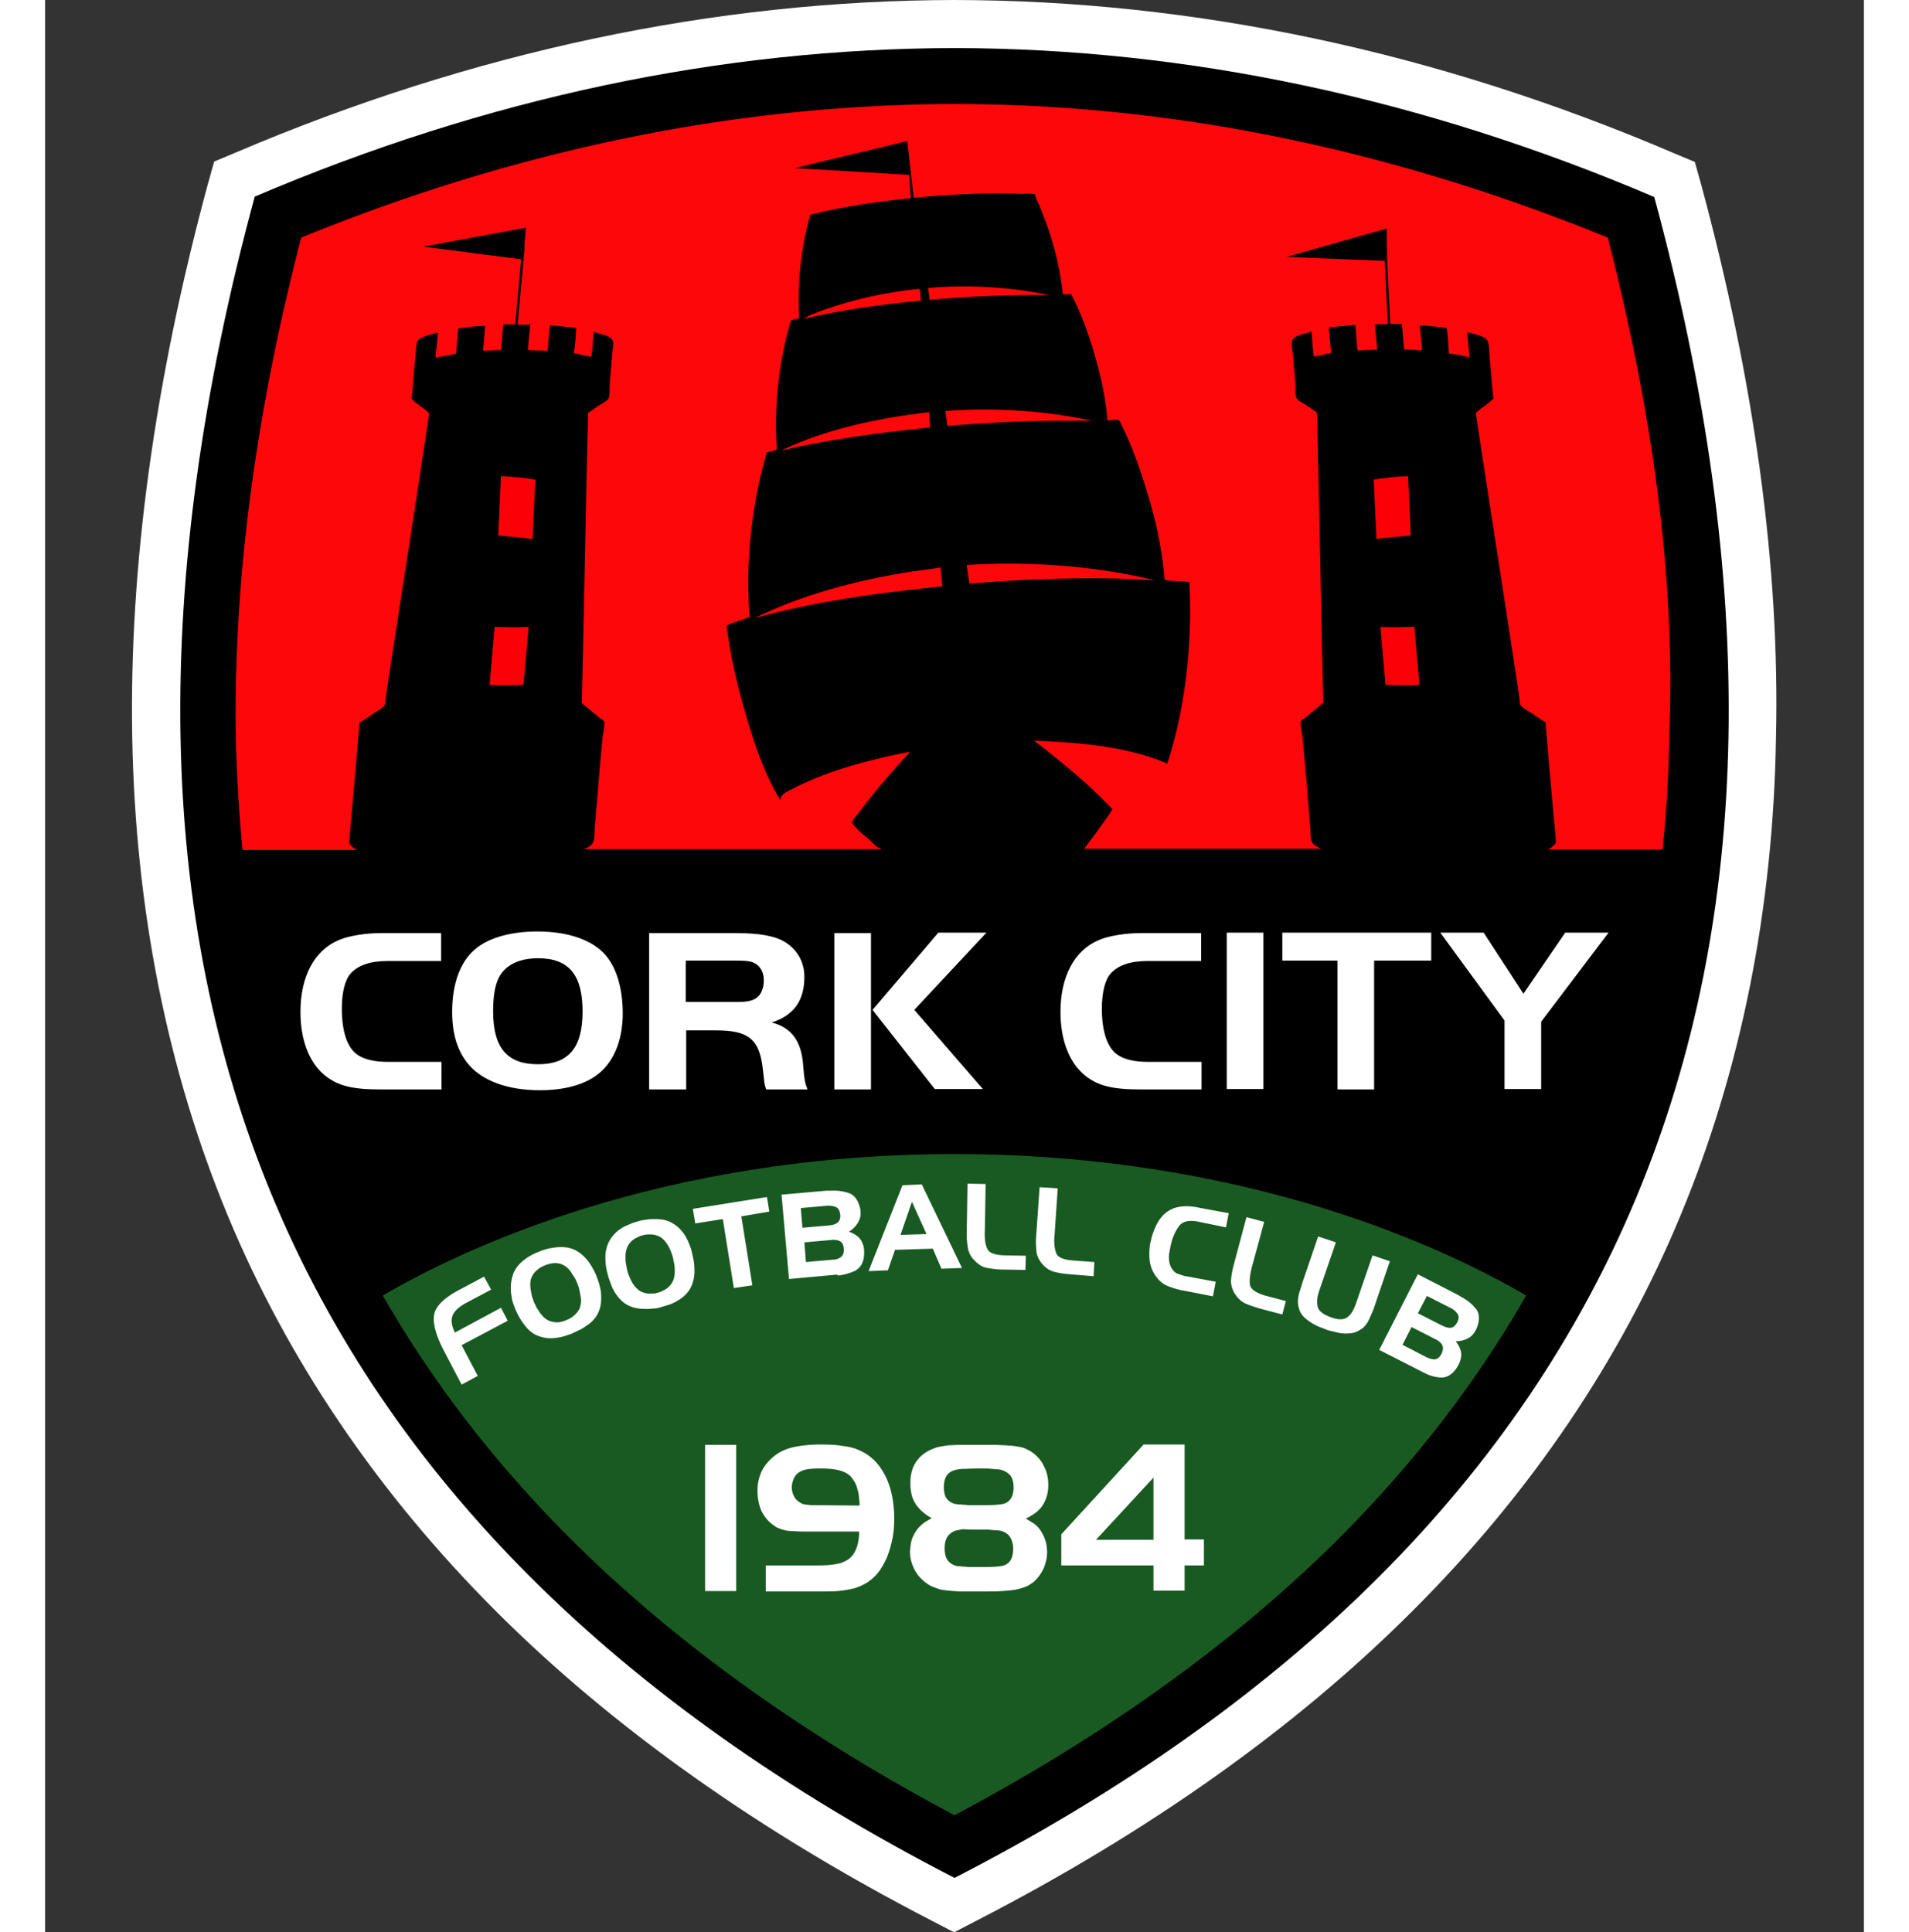 <svg height="2500" viewBox="-11.024 -.016 221.197 234.997" width="2470" xmlns="http://www.w3.org/2000/svg"><rect x="-11.024" y="-.016" width="221.197" height="234.997" fill="#333333" stroke="none"/><path d="m190.382 22.41-.766-2.731-2.636-1.103c-28.8-12.315-58.222-18.544-87.405-18.592-29.183.048-58.606 6.276-87.406 18.545l-2.635 1.101-.767 2.731c-6.47 23.912-9.584 46.53-9.2 67.28.383 20.892 4.264 40.443 11.596 58.126s18.353 33.879 32.633 48.159c14.184 14.184 32.058 26.835 53.047 37.665l2.684 1.39 2.683-1.39c21.037-10.83 38.863-23.48 53.047-37.665 14.328-14.28 25.302-30.477 32.633-48.16 7.332-17.634 11.262-37.185 11.597-58.126.48-20.701-2.636-43.32-9.105-67.23z" fill="#fff"/><path d="m184.68 23.943c-28.225-12.027-56.737-18.065-85.105-18.113-28.369.048-56.881 6.038-85.106 18.066-25.493 93.97 2.828 162.112 85.106 204.473 82.278-42.314 110.598-110.503 85.105-204.426z"/><path d="m146.392 187.014c-12.555 12.555-28.32 23.912-46.817 33.735-18.497-9.823-34.263-21.18-46.818-33.735-9.057-9.057-16.676-18.928-22.714-29.47 9.153-5.368 33.4-17.204 69.532-17.204s60.378 11.836 69.53 17.203c-6.037 10.543-13.656 20.414-22.713 29.47z" fill="#195a22"/><g fill="#fff"><path d="m37.183 132.481h-7.38c-3.641 0-5.366-.479-6.996-1.868-1.773-1.582-2.779-4.217-2.779-7.572 0-4.265 1.677-7.475 4.648-8.721 1.198-.527 3.259-.863 5.32-.863h7.14v3.403h-6.566c-2.06 0-3.546.527-4.456 1.533-.671.767-1.054 2.3-1.054 4.265 0 2.78.67 4.792 1.916 5.606.815.575 2.06.863 3.786.863h6.421zm20.031-16.244c1.293 1.533 2.012 4.073 2.012 6.996 0 3.354-1.15 6.086-3.258 7.571-1.582 1.15-3.978 1.773-6.805 1.773-4.025 0-7.188-1.198-8.865-3.354-1.246-1.581-1.82-3.642-1.82-6.182 0-3.642 1.101-6.421 3.162-7.907 1.63-1.198 4.217-1.868 7.188-1.868 3.785 0 6.804 1.054 8.386 2.97zm-12.795 2.204c-.67.958-.958 2.444-.958 4.504 0 4.457 1.677 6.47 5.463 6.47 3.737 0 5.414-2.013 5.414-6.422 0-4.456-1.677-6.469-5.414-6.469-2.061 0-3.642.671-4.505 1.917zm22.522 14.04h-4.504v-19.024h10.255c3.162 0 5.031.336 6.277 1.102 1.486.91 2.348 2.444 2.348 4.217 0 2.923-1.294 4.696-3.977 5.56 2.444.622 3.642 2.3 3.833 5.27.144 1.773.24 2.157.528 2.875h-5.032c-.144-.43-.192-.623-.24-1.006-.048-.527-.143-1.294-.191-1.677-.432-3.45-1.725-4.505-5.703-4.505h-3.594zm6.23-10.638c1.15 0 1.82-.144 2.3-.479.575-.383.91-1.198.91-2.156 0-1.15-.575-1.965-1.533-2.253-.335-.095-.91-.143-1.677-.143h-6.278v5.031zm16.245 10.638h-4.457v-19.024h4.457zm8.194-19.072h5.846l-8.77 9.393 8.339 9.631h-5.846l-7.572-9.631zm32.01 19.072h-7.38c-3.641 0-5.366-.479-6.996-1.868-1.773-1.582-2.779-4.217-2.779-7.572 0-4.265 1.677-7.475 4.648-8.721 1.198-.527 3.259-.863 5.32-.863h7.14v3.403h-6.566c-2.06 0-3.546.527-4.456 1.533-.671.767-1.054 2.3-1.054 4.265 0 2.78.67 4.792 1.916 5.606.815.575 2.06.863 3.786.863h6.421zm3.067-19.071h4.457v19.023h-4.457zm6.757 3.402v-3.403h18.113v3.403h-6.948v15.67h-4.457v-15.67zm19.216-3.402h5.27l4.84 7.427 5.08-7.428h5.271l-8.194 10.83v8.194h-4.457v-8.338z"/><path clip-rule="evenodd" d="m69.241 175.705h3.786v17.778h-3.786z" fill-rule="evenodd"/><path d="m82.659 183.037c-.383 0-.67 0-.91-.048-.24 0-.432-.048-.623-.096-.144-.048-.288-.144-.432-.24-.287-.191-.527-.431-.67-.767a2.391 2.391 0 0 1 -.24-1.006c0-.383.096-.719.24-1.054s.335-.575.622-.767a3.19 3.19 0 0 1 .575-.287c.24-.048.527-.144.863-.144.335-.048.767-.048 1.246-.048.719 0 1.342.048 1.869.144.479.096.91.24 1.246.431s.623.48.814.815c.192.24.336.527.432.862.095.288.191.623.24 1.007s.095.766.095 1.245m-.048 3.115c0 .527-.048.959-.144 1.438-.096.431-.24.814-.431 1.15s-.431.623-.719.815c-.24.191-.575.335-.958.479-.384.096-.91.191-1.486.24-.623.047-1.341.047-2.204.047h-5.415v3.163h6.565c.815 0 1.534 0 2.156-.048s1.15-.144 1.63-.24.91-.24 1.294-.43.766-.384 1.102-.672c.431-.335.862-.766 1.198-1.294s.67-1.102.91-1.773.431-1.341.575-2.108.192-1.486.192-2.3c0-1.006-.096-1.965-.288-2.875s-.479-1.725-.862-2.444-.863-1.39-1.39-1.87c-.479-.43-1.006-.814-1.581-1.053-.575-.288-1.246-.48-2.06-.575-.767-.144-1.726-.192-2.78-.192-1.102 0-2.06.096-2.875.24s-1.486.383-2.013.67a5.816 5.816 0 0 0 -2.06 1.965c-.48.815-.72 1.725-.72 2.732 0 .862.145 1.58.384 2.252a4.68 4.68 0 0 0 1.198 1.677c.24.192.48.383.719.527.287.144.575.24.91.335s.767.144 1.294.144c.48.048 1.102.048 1.773.048h6.086zm14.52-.191h.766c.288 0 .528 0 .815.047.24 0 .48.048.67.048s.336.048.432.048c.527.144.91.384 1.15.767s.384.863.384 1.438c0 .479-.096.91-.24 1.246-.192.335-.431.575-.767.718-.191.096-.527.144-1.054.192s-1.246.048-2.108.048h-.863c-.287 0-.575 0-.863-.048-.287 0-.479-.048-.67-.048s-.336-.048-.384-.048c-.479-.144-.814-.383-1.054-.719-.24-.383-.335-.814-.335-1.437 0-.527.095-.959.287-1.294s.48-.575.863-.767c.24-.096.575-.144 1.102-.24.431.049 1.102.049 1.869.049m-.048-7.428h.814c.288 0 .528 0 .815.048.24 0 .48.048.67.048s.336.048.432.048c.527.144.91.383 1.198.719.24.335.384.814.384 1.437 0 .48-.096.863-.24 1.198-.192.336-.431.575-.767.719-.191.096-.527.144-1.054.192s-1.246.048-2.108.048h-.911c-.287 0-.575 0-.863-.048-.287 0-.479-.048-.718-.048-.192 0-.336-.048-.432-.048-.43-.096-.814-.336-1.054-.671s-.335-.815-.335-1.39c0-.527.096-.958.287-1.294s.48-.575.91-.718c.192-.096.576-.144 1.055-.192.48 0 1.15-.048 1.917-.048zm-5.655 6.038c-.335.192-.575.335-.814.48-.192.143-.384.287-.527.43s-.288.288-.432.48c-.191.24-.335.527-.479.814s-.24.623-.287.959-.096.67-.096.958c0 .623.143 1.198.383 1.773s.575 1.102 1.054 1.533c.288.288.671.575 1.007.767.383.192.814.336 1.245.48.48.095 1.007.143 1.63.191.191 0 .479.048.766.048h2.78c.91 0 1.677 0 2.348-.048s1.246-.096 1.725-.192.91-.24 1.246-.383.623-.383.91-.575c.336-.335.623-.67.863-1.054s.431-.815.527-1.246c.144-.431.192-.863.192-1.294 0-.335-.048-.67-.096-1.006-.096-.336-.192-.671-.336-.959s-.287-.575-.479-.814c-.096-.144-.24-.288-.383-.432s-.336-.287-.527-.383c-.192-.144-.48-.287-.767-.48.91-.43 1.63-.958 2.06-1.628s.671-1.486.671-2.444c0-.671-.095-1.294-.335-1.87s-.527-1.101-.91-1.485a4.141 4.141 0 0 0 -1.39-1.006c-.192-.096-.431-.192-.671-.24s-.48-.095-.815-.143c-.287-.048-.67-.048-1.102-.096-.431 0-.958-.048-1.533-.048h-3.978c-.527 0-.958.048-1.341.048-.384.048-.72.096-.959.144-.287.047-.527.095-.718.191-1.007.336-1.726.863-2.253 1.582s-.766 1.629-.766 2.683c0 .67.095 1.246.24 1.725.19.48.43.959.862 1.39.287.335.814.767 1.485 1.15zm19.983 2.635 6.996-7.57v7.57m-11.213 3.115h11.213v3.067h3.786v-3.067h2.348v-3.162h-2.348v-11.55h-4.984l-10.015 10.927zm-75.138-26.212c-.91-1.773-1.294-3.162-1.15-4.217s1.198-2.108 3.115-3.114l2.97-1.582.863 1.582-3.163 1.677c-.814.479-1.341.958-1.533 1.485s-.144 1.198.288 2.06l5.606-3.018.815 1.581-5.607 2.971 1.965 3.738-1.965 1.054m5.99-11.453c-.048-.814.096-1.485.336-2.156.287-.623.766-1.198 1.437-1.677.24-.192.527-.336.767-.48.287-.143.575-.287.862-.383.288-.144.623-.24.959-.335s.67-.144 1.006-.192c.815-.096 1.534-.048 2.156.192s1.198.67 1.726 1.294c.24.287.43.575.623.91s.383.671.527 1.054.287.767.383 1.15.192.767.192 1.15c.048.815-.048 1.534-.336 2.157s-.766 1.198-1.485 1.63a3.76 3.76 0 0 1 -.863.526c-.287.144-.623.288-.91.432l-.863.287a5.085 5.085 0 0 1 -.91.192c-.815.143-1.534.048-2.205-.192s-1.246-.67-1.725-1.342c-.24-.287-.431-.575-.623-.91s-.383-.719-.527-1.054c-.144-.384-.287-.767-.383-1.15-.048-.384-.144-.767-.144-1.103m2.396-.191c.048.287.096.527.144.766s.144.48.24.767c.095.24.24.48.335.719.144.24.287.431.431.67.288.384.575.672.91.863s.767.288 1.247.288c.191 0 .335-.048.527-.096s.383-.096.527-.192c.191-.048.335-.143.527-.24.144-.095.287-.19.431-.335.384-.335.623-.67.719-1.054s.144-.815.048-1.246c-.048-.24-.096-.527-.144-.767s-.144-.527-.24-.766-.191-.48-.335-.719-.287-.431-.431-.67a2.592 2.592 0 0 0 -.91-.863 2.163 2.163 0 0 0 -1.247-.24c-.191 0-.335.048-.527.096s-.383.096-.527.191c-.191.048-.335.144-.527.24a2.633 2.633 0 0 0 -.431.335c-.384.288-.575.671-.719 1.055-.096.335-.096.766-.048 1.198zm9.105-4.073c.048-.815.287-1.486.67-2.061s.911-1.054 1.63-1.438c.287-.143.575-.24.863-.383.287-.096.575-.192.91-.287s.67-.144 1.006-.192.671-.048 1.007-.048c.814 0 1.533.144 2.108.527.623.335 1.102.863 1.533 1.533.192.336.336.623.48 1.007s.287.719.335 1.102c.096.383.192.815.24 1.198s.048.767.048 1.15c-.048.815-.24 1.486-.623 2.108-.384.575-.959 1.055-1.677 1.438-.288.144-.576.288-.911.383s-.623.192-.958.288a2.79 2.79 0 0 1 -.91.144c-.288.048-.624.048-.911.048-.815 0-1.534-.144-2.157-.48s-1.102-.862-1.533-1.533c-.192-.288-.336-.623-.48-1.006s-.287-.767-.383-1.15-.191-.767-.24-1.198-.047-.767-.047-1.15m2.444.143c0 .288 0 .527.048.815.048.24.095.527.143.767s.144.527.24.766.192.48.335.72c.192.383.48.718.815 1.005.336.24.719.384 1.198.432h.527c.192 0 .384-.048.575-.096s.384-.096.527-.192c.192-.096.336-.144.48-.24.383-.239.67-.574.862-.958s.24-.814.24-1.246c0-.24 0-.527-.048-.766-.048-.288-.096-.528-.144-.767s-.144-.48-.24-.767c-.095-.24-.191-.479-.335-.719a3.28 3.28 0 0 0 -.815-1.006 2.398 2.398 0 0 0 -1.198-.431h-.527c-.191 0-.383.048-.575.096s-.383.095-.527.191c-.192.096-.335.144-.48.24-.382.24-.67.575-.862.958a3.14 3.14 0 0 0 -.24 1.198zm11.836-4.552-3.355.527-.287-1.773 9.009-1.438.287 1.773-3.402.575 1.342 8.386-2.252.336m8.146-9.728.192 2.396 3.258-.287c.431-.048.767-.144 1.006-.336s.384-.527.336-.958-.192-.767-.48-.91-.67-.192-1.054-.192m.623 6.565c.432 0 .767-.144 1.007-.336s.383-.527.335-1.006-.191-.767-.479-.91-.623-.192-1.054-.144l-3.259.287.192 2.396zm.48 1.82-5.799.528-.91-10.255 5.415-.48h.575a5.803 5.803 0 0 1 2.06.24c.671.192 1.103.671 1.39 1.486.24.719.24 1.342 0 1.869s-.623 1.006-1.246 1.39c.719.239 1.246.622 1.534 1.15.287.479.383 1.15.287 1.916-.096.815-.48 1.342-1.054 1.677a6.662 6.662 0 0 1 -1.965.575h-.144c-.095-.095-.143-.095-.143-.095zm9.153-8.865-1.39 4.026 3.162-.096m-2.923-5.942 2.348-.096 4.888 10.159-2.492.096-1.054-2.444-4.6.144-.863 2.491-2.348.096zm12.171 10.254c-.67 0-1.293-.095-1.868-.191s-1.102-.431-1.581-.958a2.627 2.627 0 0 1 -.767-1.486 9.5 9.5 0 0 1 -.144-1.677l.096-6.134 2.204.048-.096 5.655c-.048.958.048 1.677.288 2.204s.91.767 2.06.815l2.636.047-.048 1.726m5.415.527c-.67-.048-1.294-.144-1.869-.288s-1.102-.479-1.533-1.006c-.384-.48-.623-.959-.671-1.486s-.096-1.102-.048-1.677l.431-6.134 2.205.144-.384 5.655c-.096.958 0 1.677.192 2.204s.862.815 2.012.91l2.636.192-.096 1.725m12.603-6.661c-1.054-.191-1.82 0-2.252.623s-.767 1.342-.959 2.253c-.047.143-.047.287-.095.479-.048.144-.048.335-.096.479-.048.335-.048.67 0 1.006s.144.623.335.91.431.528.719.624.575.191.91.287h.096l3.594.671-.335 1.773-3.69-.719c-.575-.095-1.15-.287-1.677-.479s-1.006-.527-1.39-1.006a4.184 4.184 0 0 1 -.91-1.917 7.767 7.767 0 0 1 0-2.108c0-.144.048-.288.096-.432s.047-.287.095-.43c.432-1.582 1.103-2.684 2.013-3.26.91-.622 2.204-.766 3.738-.43l3.642.67-.336 1.725m4.121 9.872c-.623-.192-1.246-.384-1.773-.623s-.958-.671-1.341-1.294c-.288-.527-.432-1.054-.384-1.63a9.684 9.684 0 0 1 .288-1.629l1.581-5.942 2.156.575-1.485 5.463c-.24.91-.336 1.677-.24 2.205s.72.958 1.821 1.293l2.54.671-.431 1.63m6.516-8.77-2.012 5.846c-.287.815-.335 1.486-.192 2.013s.671.91 1.582 1.246 1.581.335 2.012 0c.432-.288.767-.863 1.055-1.677l2.012-5.846 2.109.718-2.013 5.894c-.048.096-.096.24-.144.336s-.095.24-.143.335c-.144.336-.288.671-.48.959s-.43.575-.766.766c-.432.288-.91.48-1.438.48-.527.048-1.054 0-1.581-.144-.192-.048-.384-.096-.623-.144-.192-.048-.384-.096-.575-.192-.192-.047-.336-.143-.527-.191-.192-.096-.384-.144-.575-.24-.48-.24-.959-.527-1.342-.862a2.397 2.397 0 0 1 -.863-1.294c-.096-.384-.143-.719-.096-1.102.048-.336.096-.72.24-1.055.048-.095.048-.24.096-.335s.096-.24.096-.335l2.012-5.895m13.226 7.236-1.102 2.109 2.923 1.485c.383.192.719.288 1.054.288.336-.048.575-.24.815-.671.192-.383.24-.719.048-1.006s-.431-.528-.815-.72m-3.019 5.943c.384.191.72.287 1.055.287.335-.048.575-.24.814-.67.192-.432.24-.767.096-1.055s-.431-.527-.815-.719l-2.923-1.485-1.102 2.156zm-.527 1.773-5.175-2.636 4.696-9.2 4.84 2.491c.096.048.144.096.24.144s.143.096.24.144c.622.335 1.197.767 1.628 1.294.48.479.575 1.15.384 1.965-.192.718-.527 1.245-.959 1.58-.479.336-1.054.528-1.773.528.48.623.72 1.198.671 1.773s-.287 1.15-.767 1.773c-.527.623-1.102.91-1.773.863s-1.341-.24-1.964-.575c-.048 0-.096-.048-.144-.048-.096-.048-.096-.096-.144-.096z"/></g><g fill="#fe070a"><path d="m97.754 68.988c-.048 0-.048 0-.096.048-1.054.192-2.109.287-3.115.431-7.14 1.102-13.8 2.971-19.312 5.703 6.949-1.965 14.808-3.067 22.858-3.882-.048-.383-.096-1.246-.144-1.773-.048-.24.048-.48-.191-.527zm-2.444-33.879c-2.684.287-5.223.719-7.62 1.342-1.772.479-3.402.958-4.935 1.58-.527.193-1.054.384-1.486.72 4.457-1.055 9.249-1.725 14.232-2.205-.095-.43-.047-1.054-.191-1.437zm20.989 16.053c-5.128-1.15-11.597-1.677-17.827-1.198.048.623.192 1.198.24 1.82 5.51-.478 11.597-.718 17.587-.622zm-5.176-15.287c-4.217-.91-9.727-1.341-14.759-.862.048.48.144.958.192 1.438 4.648-.432 9.584-.623 14.567-.576zm-14.519 16.101c0-.622-.096-1.198-.096-1.868-6.757.766-12.795 2.204-17.874 4.6-.048 0-.048.048-.048.048 5.558-1.294 11.692-2.157 18.018-2.78z"/><path d="m179.025 28.88c-26.308-10.735-52.999-16.246-79.45-16.246-26.452.048-53.143 5.511-79.451 16.245-5.607 21.564-8.242 41.93-7.955 60.523.096 4.744.384 9.392.815 13.944h13.944c-.383-.191-.718-.431-.958-.814v-.48c.431-4.696.863-9.44 1.246-14.184.48-.24.958-.623 1.533-1.006.336-.24 1.342-.767 1.534-1.15.096-.24.096-.671.144-1.102 1.725-11.357 3.594-23.145 5.27-34.359-.67-.67-1.533-1.102-2.156-1.773.192-1.485.288-3.546.48-5.127.047-.623.047-1.246.191-1.725.192-.719 1.917-1.006 2.54-1.198-.096 1.054-.192 2.06-.288 3.067.767-.192 1.63-.288 2.492-.48.096-1.054.144-2.156.288-3.114 1.054-.096 2.204-.288 3.258-.288-.095 1.007-.143 2.06-.287 3.02.767 0 1.437-.049 2.204-.097.144-1.006.144-2.108.288-3.114h1.437l.719-7.907-11.884-1.534 12.46-2.3-.193 2.348h.048l-.862 9.44h1.533c-.096 1.007-.192 2.061-.287 3.067.718.096 1.629.048 2.396.144.143-1.006.143-2.108.287-3.115 1.102.048 2.157.192 3.21.288a32.684 32.684 0 0 1 -.287 3.115c.719.095 1.39.287 2.109.43.191-.958.191-2.06.287-3.066.623.288 2.109.383 2.348 1.15.048.096.048.192.048.336 0 .43-.144 1.006-.144 1.39-.095 1.197-.191 2.251-.287 3.497-.048.527.048 1.294-.144 1.725-.144.336-.958.72-1.246.91-.479.336-.91.624-1.246.863-.287 11.74-.479 23.577-.766 35.27.623.574 1.341 1.101 2.06 1.724.192.192.623.384.671.575.096.288-.144 1.486-.192 1.821-.383 3.834-.623 7.188-.958 11.022-.048.623 0 1.342-.192 1.773-.143.383-.623.67-1.15.862h36.228c-.143-.095-.287-.143-.479-.24-.287-.143-.527-.478-.814-.718-.575-.527-1.055-.863-1.63-1.438-.191-.24-.67-.67-.67-.862 0-.24.67-.958.814-1.15 1.965-2.636 4.121-5.128 6.23-7.428-4.936.959-9.968 2.3-13.993 4.361-.24.144-.575.287-.862.431-.48.288-.863.48-.91 1.102-1.774-2.923-2.972-6.277-4.026-9.823s-2.013-7.332-2.492-11.405c.815-.431 1.869-.67 2.78-1.054-.576-7.188.43-14.472 2.108-20.03a8.742 8.742 0 0 0 1.198-.336c-.384-5.75.383-11.31 1.725-15.718a7.66 7.66 0 0 1 1.006-.24c-.287-4.6.336-9.008 1.342-12.602 3.786-.959 7.907-1.581 12.22-2.013-.048-.91-.144-1.869-.192-2.827-4.6-.288-9.249-.575-13.897-.815 4.505-1.15 9.105-2.156 13.61-3.306h.047c.288 2.348.48 4.6.815 6.9 4.025-.383 8.53-.67 13.034-.479.383 0 .91-.048 1.39 0 .143 0 .287.048.383.096-.048 0-.096.096-.096.048 0 .048.048.144.048.144.144.43.431.91.575 1.341 1.294 3.115 2.348 6.565 2.78 10.59.287.049.766-.095 1.054.049.096.095.048.191.191.383 1.007 2.013 1.87 4.36 2.54 6.66.767 2.588 1.39 5.272 1.63 8.195.383.144.91-.144 1.341 0 .192.048.431.767.575 1.006 1.198 2.444 2.157 5.224 2.971 7.955 1.007 3.306 1.773 6.709 2.06 10.446.911.288 2.11.096 3.02.336.43 8.098-.671 15.91-2.684 22.043-4.408-1.917-10.063-2.588-16.197-2.78 3.307 2.54 6.661 5.272 9.536 8.339-1.102 1.677-2.252 3.21-3.45 4.792h28.848c-.527-.24-1.007-.48-1.15-.863-.192-.431-.144-1.15-.192-1.773-.335-3.834-.575-7.188-.958-11.022-.048-.335-.288-1.533-.192-1.82.048-.192.48-.384.67-.576.72-.575 1.438-1.15 2.061-1.725-.287-11.74-.479-23.576-.766-35.268-.336-.24-.767-.528-1.246-.863-.288-.192-1.102-.575-1.246-.91-.192-.432-.096-1.199-.144-1.726-.096-1.246-.192-2.3-.287-3.498-.048-.383-.144-.958-.144-1.39 0-.143 0-.239.048-.335.24-.719 1.725-.862 2.348-1.15.096 1.054.144 2.156.287 3.067.72-.144 1.39-.288 2.109-.431-.096-1.007-.192-2.06-.288-3.115 1.054-.096 2.109-.24 3.21-.288.145 1.007.145 2.109.288 3.115.767-.096 1.678-.048 2.396-.144-.096-1.006-.191-2.06-.287-3.066h1.581l-.383-7.716-11.932-.479 12.171-3.45.048 3.786.384 7.81h1.39c.143 1.007.191 2.11.287 3.115.767 0 1.437.096 2.204.096l-.287-3.019c1.054 0 2.204.192 3.258.288.192.958.192 2.108.288 3.115.814.143 1.677.24 2.492.479-.096-1.007-.192-2.06-.288-3.067.623.192 2.348.431 2.54 1.198.143.431.143 1.102.191 1.725.144 1.581.288 3.642.48 5.127-.623.671-1.486 1.15-2.157 1.773 1.677 11.166 3.546 22.954 5.271 34.359.048.431.048.862.144 1.102.144.383 1.15.91 1.534 1.15.575.383 1.054.767 1.533 1.006.383 4.744.815 9.488 1.246 14.185v.479c-.24.383-.575.623-.958.814h13.944c.48-4.552.767-9.248.815-13.944.766-18.545-1.917-38.863-7.476-60.475z"/><path d="m123.966 70.57c-6.565-1.63-14.76-2.397-22.906-1.87.096.72.192 1.486.336 2.253 7.044-.575 15.238-.91 22.57-.384z"/></g><path d="m154.73 57.87c-1.533.096-2.923.24-4.169.432l.335 7.236c1.246-.192 2.684-.288 4.17-.432zm.767 18.354c-.671 0-1.342.048-2.06.048-.672 0-1.39 0-2.061-.048l.623 7.044c.67 0 1.341.048 2.06.048s1.39 0 2.06-.048zm-111.077-18.354c1.533.096 2.922.24 4.168.432l-.335 7.236c-1.246-.192-2.636-.288-4.17-.432zm-.768 18.354c.671 0 1.342.048 2.061.048.67 0 1.39 0 2.06-.048l-.622 7.044c-.671 0-1.342.048-2.061.048s-1.39 0-2.06-.048z" fill="#fc0008"/></svg>
